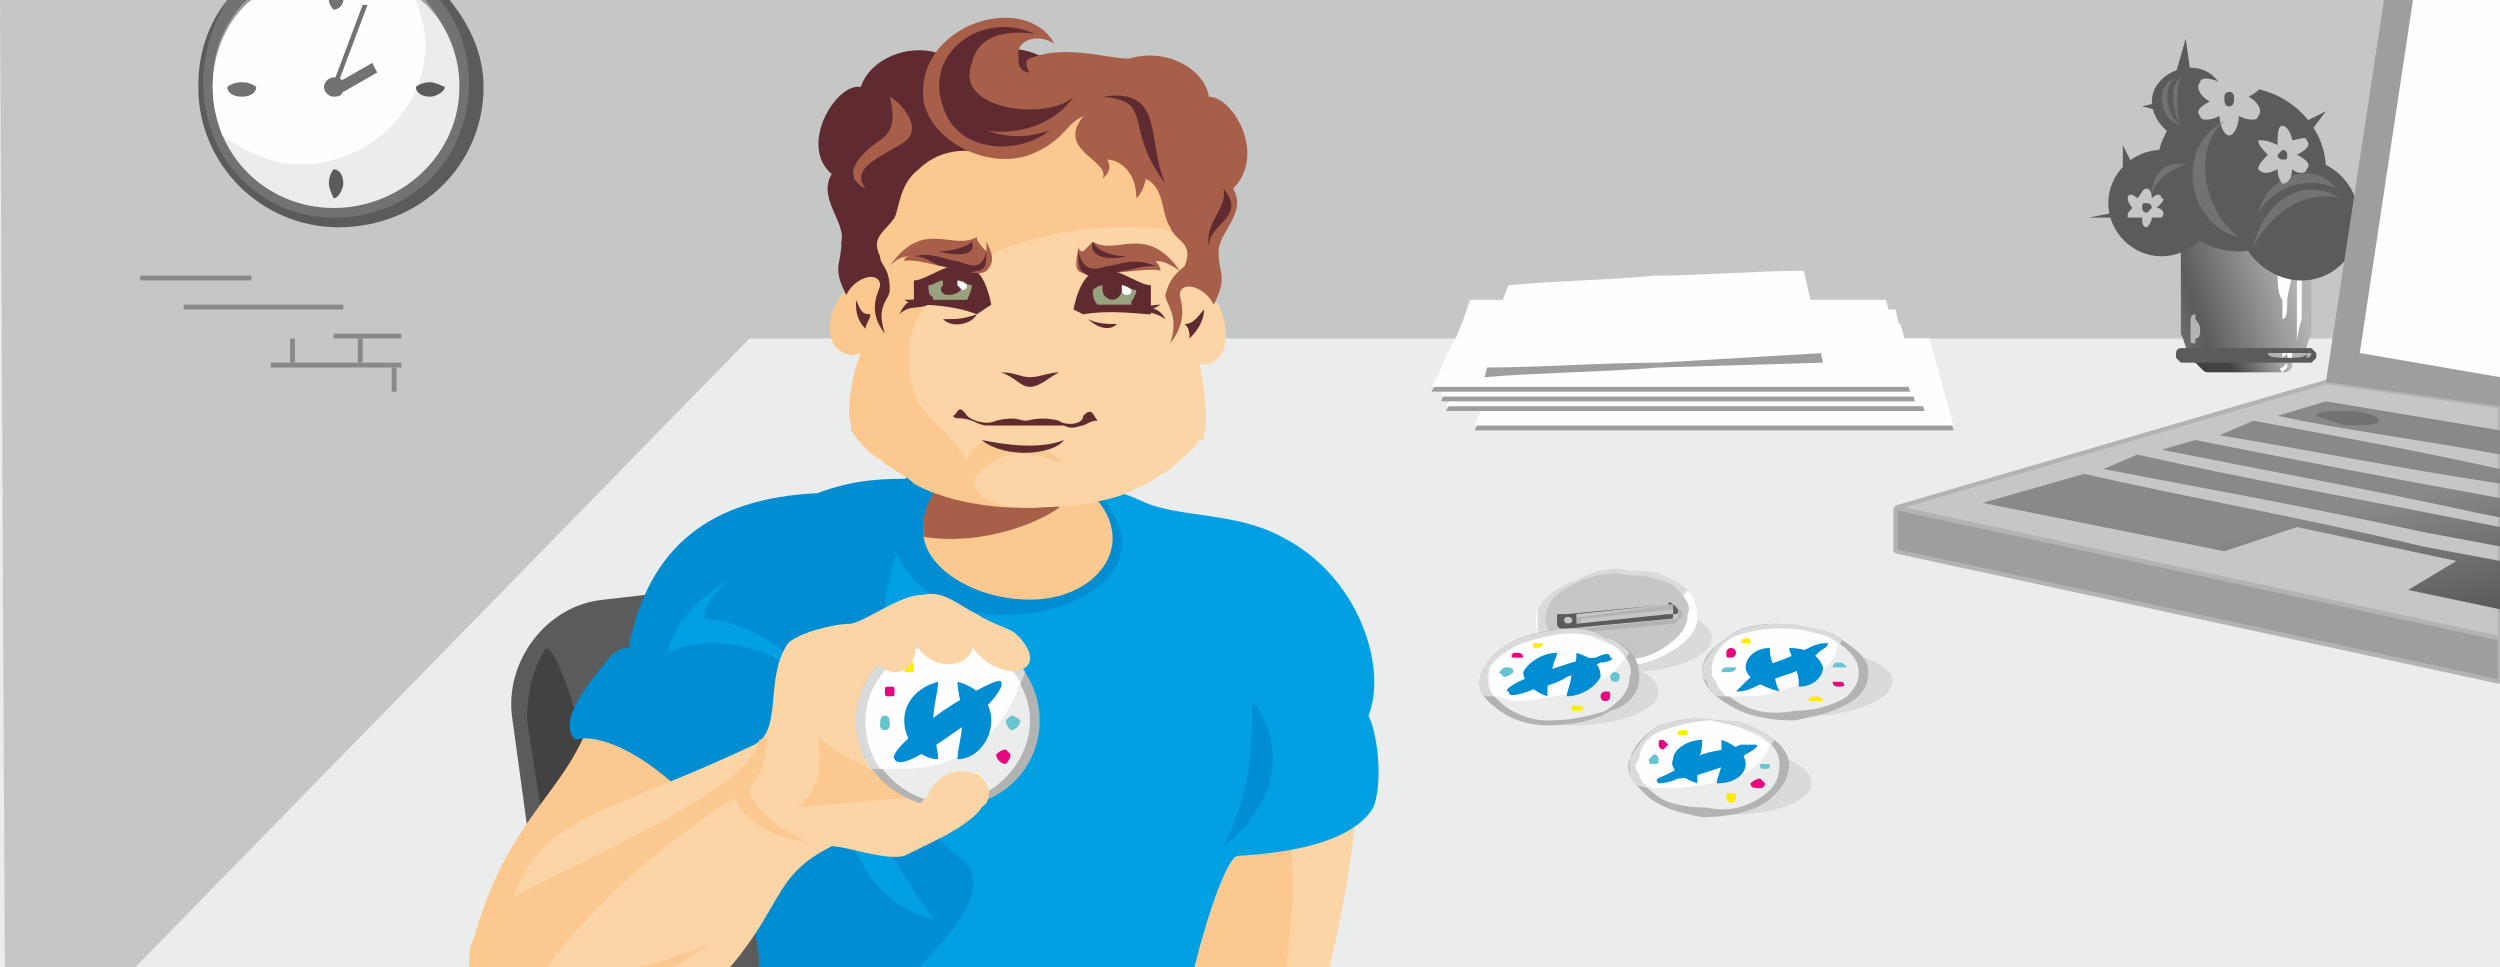 <?xml version="1.0" encoding="UTF-8"?>
<!DOCTYPE svg PUBLIC "-//W3C//DTD SVG 1.1//EN" "http://www.w3.org/Graphics/SVG/1.1/DTD/svg11.dtd">
<!-- Creator: CorelDRAW X7 -->
<svg xmlns="http://www.w3.org/2000/svg" xml:space="preserve" width="517px" height="200px" version="1.1" shape-rendering="geometricPrecision" text-rendering="geometricPrecision" image-rendering="optimizeQuality" fill-rule="evenodd" clip-rule="evenodd"
viewBox="0 0 517 200"
 xmlns:xlink="http://www.w3.org/1999/xlink">
 <defs>
     <linearGradient id="id0" gradientUnits="userSpaceOnUse" x1="443.736" y1="68.796" x2="475.057" y2="59.15">
      <stop offset="0" stop-opacity="1" stop-color="#898989"/>
      <stop offset="0.341" stop-opacity="1" stop-color="#5B5B5B"/>
      <stop offset="1" stop-opacity="1" stop-color="#B2B3B3"/>
     </linearGradient>
     <linearGradient id="id1" gradientUnits="userSpaceOnUse" x1="462.031" y1="77.723" x2="472.312" y2="73.044">
      <stop offset="0" stop-opacity="1" stop-color="#434242"/>
      <stop offset="1" stop-opacity="1" stop-color="#B2B3B3"/>
     </linearGradient>
    <linearGradient id="id2" gradientUnits="userSpaceOnUse" x1="515.501" y1="98.482" x2="533.652" y2="175.419">
     <stop offset="0" stop-opacity="1" stop-color="#898989"/>
     <stop offset="1" stop-opacity="1" stop-color="black"/>
    </linearGradient>
 </defs>
 <g id="Слой_x0020_1">
  <g id="_1157850304">
   <polygon fill="#EBECEC" points="0,0 517,0 517,200 0,200 "/>
   <polygon fill="#C5C6C6" points="0,0 517,0 515,70 155,70 28,200 1,200 "/>
   <g>
    <g>
     <polygon fill="#898989" points="83,75 56,75 56,76 83,76 "/>
     <polygon fill="#898989" points="83,69 69,69 69,70 83,70 "/>
     <polygon fill="#898989" points="71,63 38,63 38,64 71,64 "/>
     <polygon fill="#898989" points="52,57 29,57 29,58 52,58 "/>
     <polygon fill="#898989" points="74,70 74,75 75,75 75,70 "/>
     <polygon fill="#898989" points="60,70 60,75 61,75 61,70 "/>
     <polygon fill="#898989" points="81,76 81,81 82,81 82,76 "/>
     <polygon fill="#898989" points="67,63 67,69 67,69 67,63 "/>
     <polygon fill="#898989" points="46,58 46,63 46,63 46,58 "/>
    </g>
    <path fill="#5B5B5B" d="M93 0c4,5 7,11 7,18 0,16 -13,29 -30,29 -16,0 -29,-13 -29,-29 0,-7 2,-13 6,-18l46 0z"/>
    <path fill="#727271" d="M91 0c4,5 6,11 6,17 0,16 -12,28 -28,28 -15,0 -27,-12 -27,-28 0,-6 2,-12 5,-17l44 0z"/>
    <path fill="#9D9E9E" d="M88 0c4,5 7,11 7,17 0,14 -12,26 -26,26 -14,0 -25,-12 -25,-26 0,-6 2,-12 7,-17l37 0z"/>
    <path fill="#EBECEC" d="M87 0c5,4 8,11 8,18 0,14 -12,25 -26,25 -14,0 -25,-11 -25,-25 0,-7 3,-14 8,-18l35 0z"/>
    <path fill="#FEFEFE" d="M86 0c1,3 2,6 2,9 0,14 -12,25 -26,25 -6,0 -12,-3 -16,-6 -1,-3 -2,-6 -2,-10 0,-7 3,-14 8,-18l34 0z"/>
    <path fill="#727271" d="M69 16c2,0 2,1 2,2 0,1 0,2 -2,2 -1,0 -2,-1 -2,-2 0,-1 1,-2 2,-2z"/>
    <path fill="#727271" d="M71 0c0,1 -1,2 -2,2 0,0 -1,-1 -1,-2l3 0z"/>
    <path fill="#5B5B5B" d="M69 35c1,0 2,1 2,3 0,1 -1,3 -2,3 0,0 -1,-2 -1,-3 0,-2 1,-3 1,-3z"/>
    <path fill="#5B5B5B" d="M92 18c0,1 -2,2 -3,2 -2,0 -3,-1 -3,-2 0,0 1,-1 3,-1 1,0 3,1 3,1z"/>
    <path fill="#727271" d="M53 18c0,1 -1,2 -3,2 -2,0 -3,-1 -3,-2 0,0 1,-1 3,-1 2,0 3,1 3,1z"/>
    <polygon fill="#727271" points="69,17 70,17 76,1 75,1 "/>
    <polygon fill="#727271" points="70,17 71,19 78,15 77,13 "/>
   </g>
   <g>
    <path fill="#9D9E9E" d="M305 89c17,0 34,0 51,0l48 0 -5 -17c-14,0 -29,0 -43,0 -15,0 -29,0 -43,0 -1,2 -3,5 -4,8 -1,3 -3,6 -4,9z"/>
    <path fill="#FEFEFE" d="M305 88c17,0 34,0 51,0l48 0 -5 -18c-14,0 -29,0 -43,0 -15,0 -29,0 -43,0 -1,3 -3,6 -4,9 -1,3 -3,6 -4,9z"/>
    <path fill="#9D9E9E" d="M299 85c17,0 34,0 51,0l48 0 -5 -17c-14,0 -29,0 -43,0 -15,0 -29,0 -43,0 -1,2 -3,5 -4,8 -1,3 -2,6 -4,9z"/>
    <path fill="#FEFEFE" d="M299 84c17,0 34,0 51,0l48 0 -5 -17c-14,0 -29,0 -43,0 -15,0 -29,0 -43,0 -1,2 -3,5 -4,8 -1,3 -2,6 -4,9z"/>
    <path fill="#9D9E9E" d="M298 83c17,0 34,0 51,0l47 0 -4 -17c-15,0 -29,0 -43,0 -15,0 -29,0 -44,0 -1,2 -2,5 -3,8 -1,3 -3,6 -4,9z"/>
    <path fill="#FEFEFE" d="M298 82c17,0 34,0 51,0l47 0 -4 -18c-15,0 -29,0 -43,0 -15,0 -29,0 -44,0 -1,3 -2,6 -3,9 -1,3 -3,6 -4,9z"/>
    <path fill="#9D9E9E" d="M296 81c17,0 34,0 51,0l48 0 -5 -18c-14,0 -28,0 -43,0 -14,0 -29,0 -43,0 -1,3 -2,6 -3,9 -2,3 -3,6 -5,9z"/>
    <path fill="#FEFEFE" d="M296 80c17,0 34,0 51,0l48 0 -5 -18c-14,0 -28,0 -43,0 -14,0 -29,0 -43,0 -1,3 -2,6 -3,8 -2,3 -3,7 -5,10z"/>
    <path fill="#9D9E9E" d="M307 78c12,-1 24,-1 36,-2l34 -1 -4 -18c-10,1 -20,1 -31,1 -10,1 -20,1 -30,2 -1,2 -2,5 -2,8 -1,3 -2,6 -3,10z"/>
    <path fill="#FEFEFE" d="M307 76c12,0 24,-1 36,-1l34 -2 -4 -17c-10,0 -21,1 -31,1 -10,1 -20,1 -30,2 -1,2 -2,5 -2,8 -1,3 -2,6 -3,9z"/>
   </g>
   <g>
    <path fill="url(#id0)" d="M476 73c-2,0 -4,0 -6,0 -2,0 -4,0 -6,0 -1,0 -3,0 -5,0 -2,0 -4,0 -6,0 -1,0 -1,-2 -2,-4 0,-1 0,-3 0,-4 0,-2 0,-3 0,-5 0,-1 0,-2 0,-3 0,-1 0,-2 0,-3 0,-1 0,-2 0,-3 0,-1 0,-2 0,-3 2,0 4,0 7,0 2,0 4,0 6,0 3,0 5,0 7,0 2,0 5,0 7,0 0,1 0,2 0,3 0,1 0,2 0,3 0,1 0,2 0,3 0,1 0,2 0,3 0,2 0,3 0,5 0,1 0,3 0,4 -1,2 -1,4 -2,4z"/>
    <path fill="#FEFEFE" d="M472 48c1,0 1,1 1,2 0,2 0,3 1,6 0,2 -1,5 -1,6 0,2 0,4 -1,4 0,0 0,-2 0,-4 -1,-1 -1,-4 -1,-6 0,-3 1,-4 1,-6 0,-1 0,-2 0,-2z"/>
    <path fill="url(#id1)" d="M471 77c-2,0 -4,0 -7,0 -2,0 -4,0 -6,0 -1,0 -1,0 -1,0 -1,0 -1,0 -2,-1 0,0 0,0 -1,-1 0,0 0,0 -1,-1 4,0 8,0 11,0 4,0 8,0 11,0 0,1 0,1 -1,1 0,1 0,1 0,1 -1,1 -1,1 -2,1 0,0 -1,0 -1,0z"/>
    <path fill="#5B5B5B" d="M478 75l-27 0c0,0 -1,-1 -1,-1l0 -1c0,0 0,-1 1,-1l27 0c0,0 1,1 1,1l0 1c0,0 -1,1 -1,1z"/>
    <path fill="#B2B3B3" d="M473 73c-2,0 -4,0 -4,0 0,1 2,1 4,1 2,0 4,0 4,-1 0,0 -2,0 -4,0z"/>
    <path fill="#B2B3B3" d="M477 73c0,0 1,0 1,0 0,1 -1,1 -1,1 0,0 0,0 0,-1 0,0 0,0 0,0z"/>
    <path fill="#FEFEFE" d="M475 48c0,0 0,1 0,3 1,2 1,4 1,7 0,3 0,6 0,8 -1,3 -1,5 -1,5 0,0 0,-2 0,-5 0,-2 0,-5 0,-8 0,-3 0,-5 0,-7 0,-2 0,-3 0,-3z"/>
    <path fill="#FEFEFE" d="M467 50c0,0 0,0 0,0 1,-1 1,-1 2,-1 0,0 1,0 1,0 1,1 1,1 1,1 0,1 0,1 -1,1 0,0 -1,0 -1,0 -1,0 -1,0 -2,0 0,0 0,-1 0,-1z"/>
    <path fill="#B2B3B3" d="M454 65c0,0 0,1 0,1 0,0 1,1 1,2 0,1 0,2 -1,2 0,1 0,1 0,1 -1,0 -1,0 -1,-1 0,0 0,-1 0,-2 0,-1 0,-2 0,-2 0,0 0,-1 1,-1z"/>
    <path fill="#FEFEFE" d="M474 73c-1,0 -1,0 -1,0 0,1 0,1 1,1 0,0 0,0 0,-1 0,0 0,0 0,0z"/>
    <path fill="#FEFEFE" d="M472 73c0,0 0,0 0,0 0,0 0,1 0,1 0,0 1,-1 1,-1 0,0 -1,0 -1,0z"/>
    <path fill="#FEFEFE" d="M471 73c-1,0 -1,0 -1,0 0,0 0,0 1,0 0,0 0,0 0,0 0,0 0,0 0,0z"/>
    <path fill="#FEFEFE" d="M472 76c0,0 -1,0 0,1 0,0 0,0 1,-1 0,0 0,0 0,-1 0,0 0,0 -1,1z"/>
   </g>
   <g>
    <path fill="#5B5B5B" d="M463 18c-9,0 -17,8 -17,17 0,9 8,17 17,17 10,0 18,-8 18,-17 0,-9 -8,-17 -18,-17z"/>
    <path fill="#5B5B5B" d="M447 31c-6,0 -11,5 -11,11 0,6 5,11 11,11 6,0 11,-5 11,-11 0,-6 -5,-11 -11,-11z"/>
    <path fill="#5B5B5B" d="M476 33c-7,0 -13,6 -13,13 0,6 6,12 13,12 7,0 12,-6 12,-12 0,-7 -5,-13 -12,-13z"/>
    <polygon fill="#5B5B5B" points="452,8 450,15 453,15 "/>
    <path fill="#5B5B5B" d="M453 14c-4,0 -8,3 -8,7 0,4 4,8 8,8 4,0 7,-4 7,-8 0,-4 -3,-7 -7,-7z"/>
    <polygon fill="#5B5B5B" points="443,22 447,23 447,21 "/>
    <polygon fill="#5B5B5B" points="439,30 439,35 441,34 "/>
    <polygon fill="#5B5B5B" points="432,45 437,45 437,44 "/>
    <polygon fill="#5B5B5B" points="481,23 478,27 477,25 "/>
    <polygon fill="#5B5B5B" points="494,39 487,43 487,41 "/>
    <path fill="#C5C6C6" d="M467 24c1,-1 0,-3 -2,-4 2,-1 3,-2 2,-3 0,-1 -2,-1 -4,0 0,-2 -1,-4 -2,-4 -1,0 -2,2 -2,4 -2,-1 -4,-1 -4,0 -1,1 0,3 2,4 -2,1 -3,2 -2,3 0,1 2,1 4,0 0,2 1,4 2,4 1,0 2,-2 2,-4 2,1 4,1 4,0zm-6 -5c-1,0 -1,1 -1,1 0,1 0,2 1,2 1,0 1,-1 1,-2 0,0 0,-1 -1,-1z"/>
    <path fill="#C5C6C6" d="M447 45c1,-1 0,-2 -1,-2 1,-1 2,-2 1,-2 0,-1 -1,-1 -2,0 0,-2 -1,-2 -1,-2 -1,0 -1,1 -2,2 -1,-1 -2,-1 -2,0 0,0 0,1 1,2 -1,1 -1,1 -1,2 0,0 2,0 3,0 0,1 0,2 1,2 0,0 1,-1 1,-2 1,0 2,0 2,0zm-3 -3c-1,0 -1,0 -1,1 0,0 0,1 1,1 0,0 1,-1 1,-1 0,-1 -1,-1 -1,-1z"/>
    <path fill="#727271" d="M484 41c-8,-2 -15,4 -18,10 2,-9 10,-15 18,-10z"/>
    <path fill="#727271" d="M483 39c-6,-3 -13,0 -16,5 2,-8 12,-11 16,-5z"/>
    <path fill="#C5C6C6" d="M477 35c1,-1 0,-2 -2,-3 2,-1 3,-2 2,-3 0,-1 -2,0 -3,0 0,-1 -1,-3 -2,-3 -1,0 -1,2 -1,4 -2,-1 -3,-1 -4,-1 0,1 1,2 2,3 -1,1 -2,2 -2,3 1,1 2,1 4,0 0,2 1,3 1,3 1,0 2,-1 2,-3 1,1 3,1 3,0zm-5 -4c0,0 -1,1 -1,1 0,1 1,1 1,1 1,0 1,0 1,-1 0,0 0,-1 -1,-1z"/>
    <path fill="#727271" d="M463 49c-7,-5 -10,-18 -3,-24 -11,6 -7,22 3,24z"/>
    <path fill="#727271" d="M451 26c-3,-2 -4,-8 -1,-10 -5,2 -3,9 1,10z"/>
    <path fill="#727271" d="M451 26c-1,-2 -1,-8 0,-10 -3,2 -1,9 0,10z"/>
    <path fill="#727271" d="M452 34c-3,1 -6,3 -7,6 0,-3 2,-7 7,-6z"/>
   </g>
   <polygon fill="#9D9E9E" stroke="#B2B3B3" stroke-width="0.9" stroke-linejoin="bevel" points="517,141 392,114 392,105 517,132 "/>
   <polygon fill="#C5C6C6" stroke="#B2B3B3" stroke-width="0.9" points="481,79 517,84 517,132 392,105 "/>
   <path fill="url(#id2)" d="M481 83l-10 3c14,3 30,5 46,8l0 -5 -36 -6zm36 14l0 3c-20,-3 -40,-7 -58,-10l7 -3c16,3 33,6 51,10zm0 6l0 4 -5 -1c-23,-5 -45,-9 -65,-13l7 -2c20,4 41,8 63,12zm0 6l0 4 -16 -3c-23,-5 -45,-9 -66,-13l7 -3c22,5 45,9 70,14l5 1zm0 7l0 10 -19 -4 10 -6 -33 -7 -15 5 -50 -10 21 -6 0 0c22,5 45,9 70,15l16 3z"/>
   <polygon fill="#9D9E9E" points="481,79 517,84 517,0 493,0 "/>
   <polygon fill="#FEFEFE" points="488,73 517,78 517,0 499,0 "/>
   <path fill="#727271" d="M485 85c4,0 7,1 7,2 0,1 -3,1 -7,1 -3,-1 -6,-2 -6,-2 0,-1 3,-1 6,-1z"/>
   <path fill="#FEFEFE" d="M517 0l0 76 -28 -4c3,-15 5,-30 7,-45l4 -27 17 0z"/>
   <g>
    <polygon fill="#9D9E9E" points="127,159 136,159 136,200 127,200 "/>
    <path fill="#5B5B5B" d="M125 124l94 -11 13 87 -119 0 -7 -51c-2,-12 7,-24 19,-25z"/>
    <path fill="#434242" d="M117 200l-8 -51c0,-5 1,-11 4,-15 4,1 13,37 18,66l-14 0z"/>
    <path fill="#FBC88F" d="M172 158c-23,-24 -41,-11 -50,-9 -5,15 -17,20 -24,45 -1,2 -1,4 -1,6l48 0c16,-10 26,-25 27,-42z"/>
    <g>
     <path fill="#FBC88F" d="M266 153c6,10 4,29 3,47l-38 0c1,-12 3,-24 4,-31 3,-14 21,-30 31,-16z"/>
     <path fill="#FCD5A6" d="M275 200c5,-22 8,-42 3,-54 0,5 -21,12 -18,15 9,8 8,23 6,39l9 0z"/>
    </g>
    <path fill="#008DD2" d="M130 134c-1,0 -2,0 -4,2 -4,5 -11,13 -7,17 6,-2 22,6 34,26 -2,6 4,10 4,21l58 0c-1,-10 4,-18 6,-25 -7,-11 9,-20 13,-20 5,-1 21,1 32,3 0,-3 11,-4 7,-13 -4,-10 -4,-30 -21,-27 -10,2 -37,-22 -63,-19 -6,0 -12,0 -20,3 -22,1 -35,11 -39,32z"/>
    <path fill="#00A0E3" d="M198 177c7,5 2,13 -8,23l57 0c3,-12 7,-23 9,-23 17,-1 25,-5 28,-10 2,-5 1,-15 -1,-19 4,-10 -2,-29 -18,-37 -9,-5 -21,-4 -28,-7 -29,-13 -51,-6 -54,21 -2,21 -7,34 15,52z"/>
    <path fill="#00A0E3" d="M138 135c9,-4 19,-2 29,5 -5,-6 -11,-11 -21,-12 -1,0 0,-5 6,-9 -8,5 -12,9 -14,16z"/>
    <path fill="#008DD2" d="M205 91c-33,3 -24,39 6,36 13,-1 22,-8 21,-16 -2,-9 -14,-21 -27,-20z"/>
    <path fill="#FBC88F" d="M208 96c-11,0 -18,7 -17,15 1,7 11,13 22,13 11,0 18,-7 17,-14 -1,-8 -11,-14 -22,-14z"/>
    <path fill="#A75F4A" d="M204 96c-8,0 -14,7 -13,15 12,2 24,-3 28,-6 -2,-7 -8,-10 -15,-9z"/>
    <path fill="#00A0E3" d="M188 151c-13,0 -20,9 -20,17 7,-9 13,-13 20,-17z"/>
    <path fill="#00A0E3" d="M175 155c-4,19 7,33 18,35 -10,-14 -15,-24 -18,-35z"/>
    <path fill="#008DD2" d="M259 145c9,12 2,24 -6,30 5,-10 6,-17 6,-30z"/>
    <path fill="#FBC88F" d="M214 17c24,2 42,24 29,45 9,18 4,22 -10,30 -5,3 -12,12 -19,13l0 0c-1,0 -1,0 -2,0l0 0 0 0c0,0 0,0 -1,0 -8,0 -17,-2 -22,-5 -2,-2 -5,-3 -7,-5 -2,-1 -4,-3 -6,-6l0 0c0,0 0,0 0,0l0 0c0,-1 0,-1 0,-1l0 0c0,0 0,0 0,0 -1,-3 0,-10 2,-15 0,0 0,0 0,0 -2,1 -4,0 -5,-1 -2,-2 -2,-7 1,-11 3,-3 6,-5 8,-3 -1,-4 -2,-7 -2,-11 0,0 0,0 0,-1 0,-16 16,-28 34,-29z"/>
    <path fill="#5F2B31" d="M179 68c-2,-2 -2,-4 -2,-6 1,2 1,3 3,3 0,1 -1,2 -1,3z"/>
    <g>
     <path fill="#FCD5A6" d="M248 75c1,1 3,0 4,-1 2,-2 2,-7 0,-11 -3,-3 -6,-5 -8,-3 2,-4 3,-8 3,-11 -3,-1 -7,-2 -11,-2 -26,-1 -48,11 -48,26 0,13 4,11 12,22 3,4 -2,9 12,10 8,0 18,-1 23,-4 3,-1 5,-3 7,-4 2,-2 5,-4 6,-6l0 0c1,0 1,0 1,0l0 0c0,-1 0,-1 0,-1l0 0c0,0 0,0 0,0 1,-3 0,-10 -1,-15zm-1 -27c0,0 0,1 0,1l0 -1z"/>
    </g>
    <path fill="#5F2B31" d="M246 70c2,-2 3,-4 3,-6 -1,1 -2,3 -4,3 1,1 1,2 1,3z"/>
    <path fill="#5F2B31" d="M219 77c-2,0 -4,1 -6,1 -2,0 -3,-1 -6,-1 3,1 4,3 6,3l0 0 0 0 0 0 0 0c2,0 4,-2 6,-3z"/>
    <path fill="#5F2B31" d="M238 62c0,1 0,2 0,3 -2,0 -8,-1 -14,0l-2 -1c3,-15 12,-5 16,-5l0 3z"/>
    <path fill="#98A27F" d="M227 63c-1,-1 -1,-2 -1,-3 1,-1 2,-1 2,-1 0,0 0,1 0,1 0,1 1,2 2,2 1,0 2,-1 2,-2 0,0 0,-1 0,-1 1,0 2,1 3,1 0,1 -1,2 -1,3 -2,0 -4,0 -7,0z"/>
    <path fill="#FEFEFE" d="M232 59c0,0 0,1 0,1 0,1 1,1 1,1 1,0 1,-1 1,-1 0,0 -1,-1 -2,-1z"/>
    <path fill="#5F2B31" d="M235 64c2,1 3,0 6,2 -1,-2 -3,-3 -6,-2z"/>
    <path fill="#5F2B31" d="M240 63c-2,0 -4,1 -6,-1 0,0 0,1 0,1 1,1 3,2 6,0z"/>
    <path fill="#5F2B31" d="M225 66c2,1 4,1 6,1 -2,2 -5,0 -6,-1z"/>
    <path fill="#5F2B31" d="M189 61c0,1 0,1 0,2 2,0 8,0 13,2l3 -2c-3,-15 -12,-5 -16,-5l0 3z"/>
    <path fill="#98A27F" d="M200 62c0,0 1,-2 1,-3 -1,0 -2,-1 -2,-1 0,0 0,1 0,1 0,1 -1,2 -3,2 -1,0 -2,-1 -1,-2 0,0 0,-1 0,-1 -1,0 -2,1 -3,1 0,1 0,2 1,3 2,0 4,0 7,0z"/>
    <path fill="#FEFEFE" d="M198 58c0,0 0,1 0,1 0,0 1,1 1,1 1,0 1,-1 1,-1 -1,-1 -2,-1 -2,-1z"/>
    <path fill="#5F2B31" d="M192 63c-2,1 -4,0 -6,2 1,-2 2,-4 6,-2z"/>
    <path fill="#5F2B31" d="M187 62c2,0 3,0 5,-1 0,0 1,0 1,1 -1,1 -3,2 -6,0z"/>
    <path fill="#5F2B31" d="M202 65c-3,1 -4,1 -7,1 2,2 6,1 7,-1z"/>
    <path fill="#A75F4A" d="M223 56c-1,-1 0,-4 0,-5 0,1 1,1 1,1 0,0 1,-1 2,-2 5,3 11,-4 18,6 -3,-2 -4,-2 -5,-2 0,0 1,1 1,2 -3,-1 -15,2 -17,0z"/>
    <path fill="#A75F4A" d="M204 56c2,-2 1,-4 0,-6 0,1 0,2 0,2 -1,-1 -2,-2 -2,-3 -5,3 -11,-4 -18,6 2,-2 3,-2 5,-2 -1,0 -2,0 -2,1 3,-1 15,4 17,2z"/>
    <path fill="#5F2B31" d="M204 32c-2,-1 -9,-2 -14,3 -4,3 -4,8 -5,10 -2,3 -5,4 -3,8 0,2 2,2 2,7 0,2 -3,3 -1,9 -4,-5 -1,-9 -1,-10 0,-3 -5,-2 -7,2 -3,-6 -1,-6 -1,-11 1,-4 -5,-9 -2,-14 -7,-6 1,-19 6,-18 2,-6 10,-9 16,-7 3,1 19,-5 25,4 1,1 -18,6 -16,7 2,2 4,5 1,10z"/>
    <path fill="#A75F4A" d="M228 37c1,-1 2,-2 1,-4 2,0 6,2 6,8 2,-2 2,-5 2,-4 4,2 3,7 5,10 1,3 5,3 3,8 -1,1 -3,2 -4,6 0,2 3,4 1,10 4,-5 2,-9 2,-10 0,-3 5,-2 7,2 3,-6 1,-6 1,-11 0,-4 6,-8 3,-13 7,-7 0,-19 -5,-19 -1,-6 -9,-10 -16,-8 -3,1 -18,-5 -25,3 -1,0 18,6 16,8 -8,8 5,10 3,14z"/>
    <path fill="#A75F4A" d="M218 9c-6,-11 -29,-4 -27,12 2,9 14,14 22,11 10,-4 6,-9 18,-9 1,-9 -17,-6 -19,-9 -4,-4 1,-8 6,-5z"/>
    <path fill="#5F2B31" d="M214 7c-11,-5 -23,4 -19,15 3,10 16,10 22,5 -6,2 -10,1 -13,0 6,1 14,-1 18,-7 -5,5 -25,3 -21,-7 1,-5 6,-7 13,-6z"/>
    <path fill="#5F2B31" d="M228 20c11,1 4,6 13,18 -4,-9 0,-20 -13,-18z"/>
    <path fill="#5F2B31" d="M253 39c1,4 -4,7 -3,12 0,-5 8,-6 3,-12z"/>
    <path fill="#5F2B31" d="M204 52c-1,4 -3,3 -6,2 -2,0 -5,-2 -9,-1 3,0 4,2 6,2 3,1 5,2 7,1 2,0 2,-2 2,-4z"/>
    <path fill="#5F2B31" d="M201 50c-1,1 -4,2 -7,2 4,1 8,1 7,-2z"/>
    <path fill="#5F2B31" d="M223 52c1,4 3,4 6,3 2,0 5,-2 10,0 -4,0 -5,1 -7,1 -3,1 -5,2 -7,1 -2,-1 -2,-2 -2,-5z"/>
    <path fill="#5F2B31" d="M226 50c1,2 4,3 7,3 -4,1 -8,0 -7,-3z"/>
    <path fill="#A75F4A" d="M184 20c2,1 8,7 2,10 -5,3 -10,5 -7,9 -6,-3 0,-8 3,-10 3,-2 3,-5 2,-9z"/>
    <path fill="#5F2B31" d="M213 12c-1,0 -2,-1 -2,-1 -1,2 0,4 2,4 -1,-1 -1,-3 0,-3z"/>
    <path fill="#5F2B31" d="M212 87c-1,0 -2,-1 -6,0 -2,1 -5,0 -6,-1 -2,-3 -2,0 -3,0 1,1 1,0 4,1 0,0 2,1 3,1 9,0 8,0 16,0 2,1 3,0 4,0 2,-1 2,-1 3,-1 -1,-1 -1,-3 -3,-1 0,2 -4,2 -5,1 -4,-1 -6,0 -7,0 0,0 0,0 0,0z"/>
    <path fill="#FBC88F" d="M204 91c7,4 11,-1 16,5 -9,-4 -16,-2 -19,4 -3,-6 1,-8 3,-9z"/>
    <path fill="#5F2B31" d="M203 91c5,1 12,2 17,0 -2,3 -12,4 -17,0z"/>
    <path fill="#00A0E3" d="M163 164c10,1 15,-8 14,-15 -5,8 -9,12 -14,15z"/>
    <path fill="#FCD5A6" d="M99 199c8,-14 9,-21 16,-26 8,-6 22,-10 41,-19 6,-3 2,-14 7,-21 2,-2 9,-4 13,-4 4,-1 10,-6 15,-6 4,-1 7,2 11,4 3,2 7,3 8,4 8,7 -10,15 -6,32 1,6 -9,10 -17,14 -4,1 -12,-2 -15,-2 -12,6 -10,12 -21,25l-52 0c0,-1 0,-1 0,-1z"/>
    <path fill="#FBC88F" d="M157 153c1,0 2,-1 2,-2 -1,5 0,7 -4,12 0,4 7,9 12,11 -4,0 -13,-3 -15,-9 -15,9 -30,23 -39,35l-15 0c0,-2 1,-4 3,-5 2,-3 1,-7 6,-10 20,-10 49,-23 50,-32zm-25 47c5,-1 10,-3 15,-5 -3,2 -6,4 -8,5l-7 0z"/>
    <path fill="#FBC88F" d="M190 165c-4,-4 -17,-8 -21,-13 1,5 1,11 -4,15 11,-1 19,-2 25,-2z"/>
    <g>
     <path fill="#B2B3B3" d="M196 131c11,0 19,8 19,18 0,10 -8,18 -19,18 -10,0 -19,-8 -19,-18 0,-10 9,-18 19,-18z"/>
     <path fill="#D9DADA" d="M196 131c7,0 13,3 16,8 -4,12 -16,20 -29,20 -1,0 -2,0 -3,0 -2,-3 -3,-6 -3,-10 0,-10 9,-18 19,-18z"/>
     <path fill="#EBECEC" d="M196 133c9,0 17,7 17,16 0,9 -8,17 -17,17 -9,0 -17,-8 -17,-17 0,-9 8,-16 17,-16z"/>
     <path fill="#FEFEFE" d="M196 133c6,0 12,3 15,8 -3,10 -12,18 -24,18 -2,0 -3,0 -5,0 -2,-3 -3,-6 -3,-10 0,-9 8,-16 17,-16z"/>
     <path fill="#FFED00" d="M188 137c1,0 1,0 1,1 0,1 0,1 -1,1 -1,0 -1,0 -1,-1 0,-1 0,-1 1,-1z"/>
     <path fill="#E5097F" d="M184 142c1,0 1,0 1,1 0,1 0,1 -1,1 -1,0 -1,0 -1,-1 0,-1 0,-1 1,-1z"/>
     <path fill="#66C3D0" d="M209 148c1,0 2,1 2,1 0,1 -1,2 -2,2 0,0 -1,-1 -1,-2 0,0 1,-1 1,-1z"/>
     <path fill="#E5097F" d="M208 155c0,0 1,1 1,1 0,1 -1,2 -1,2 -1,0 -2,-1 -2,-2 0,0 1,-1 2,-1z"/>
     <path fill="#FFED00" d="M202 160c0,0 1,1 1,1 0,1 -1,2 -1,2 -1,0 -2,-1 -2,-2 0,0 1,-1 2,-1z"/>
     <path fill="#66C3D0" d="M183 148c1,0 1,1 1,2 0,0 0,1 -1,1 -1,0 -1,-1 -1,-1 0,-1 0,-2 1,-2z"/>
     <path fill="#008DD2" d="M198 141c4,1 7,4 7,8 0,4 -3,8 -7,8 0,-2 1,-5 1,-8 0,-3 -1,-6 -1,-8zm-4 16c-4,0 -7,-4 -7,-8 0,-4 3,-7 7,-8 0,2 -1,5 -1,8 0,3 1,6 1,8z"/>
     <path fill="#008DD2" d="M207 141c1,1 -3,6 -9,10 -7,5 -12,8 -13,6 -1,-1 3,-5 10,-10 6,-4 12,-7 12,-6z"/>
    </g>
    <path fill="#FCD5A6" d="M204 166c3,-6 -8,-10 -12,-2 0,1 -4,4 -4,5 -1,6 15,-1 16,-3z"/>
    <path fill="#FCD5A6" d="M180 134c1,5 -7,8 -7,-1 -1,-4 6,-1 7,1z"/>
    <path fill="#FCD5A6" d="M211 132c7,8 -6,10 -11,0 -2,-5 10,-1 11,0z"/>
    <path fill="#FCD5A6" d="M201 132c2,6 -10,9 -13,-2 -1,-5 13,0 13,2z"/>
    <path fill="#FCD5A6" d="M189 133c1,3 -1,6 -4,6 -2,0 -6,-3 -6,-7 0,-6 10,-2 10,1z"/>
   </g>
   <g id="_1051810352">
    <ellipse fill="#D9DADA" cx="336" cy="132" rx="18" ry="7"/>
    <g>
     <path fill="#FEFEFE" d="M337 118c4,0 8,1 10,3 3,1 4,4 4,7 0,2 -2,5 -6,7 -3,2 -8,3 -13,3 -5,-1 -9,-2 -12,-4 -2,-3 -3,-5 -2,-8 2,-3 4,-5 8,-6 3,-2 7,-3 11,-2z"/>
     <path fill="#D9DADA" d="M337 118c3,0 5,0 7,1 2,1 4,2 5,3 -2,3 -6,6 -11,7 -5,2 -13,3 -17,3 -3,0 -1,0 -2,0 -1,-1 -1,-2 -1,-3 0,-1 0,-1 0,-3 1,-2 4,-5 8,-6 3,-2 8,-3 11,-2z"/>
     <path fill="#C5C6C6" d="M337 119c4,0 7,1 9,2 2,2 4,4 3,6 0,3 -2,5 -5,7 -3,2 -7,3 -12,2 -4,0 -8,-1 -10,-3 -2,-2 -3,-5 -2,-7 1,-3 3,-4 7,-6 3,-1 6,-2 10,-1z"/>
    </g>
    <g>
     <path fill="#B2B3B3" fill-rule="nonzero" d="M324 128l22 -3c0,0 1,0 1,1 0,0 1,0 1,1 0,0 0,1 -1,1 0,0 0,1 -1,1l-21 2c-1,0 -1,0 -1,0 -1,0 -1,-1 -1,-1 0,-1 0,-1 0,-2 1,0 1,0 1,0zm1 1c1,0 1,0 1,0 0,1 0,1 -1,1 0,0 -1,0 -1,-1 0,0 1,0 1,0zm21 -3l-19 2 0 2 19 -2c0,0 1,0 1,0 0,-1 0,-1 0,-1 0,-1 0,-1 0,-1 -1,0 -1,0 -1,0z"/>
     <circle fill="#B2B3B3" cx="325" cy="129" r="1"/>
    </g>
    <g>
     <path fill="#5B5B5B" fill-rule="nonzero" d="M324 127l21 -2c0,-1 1,0 1,0 0,0 1,1 1,1 0,1 0,1 -1,1 0,1 0,1 -1,1l-21 2c0,0 -1,0 -1,0 -1,0 -1,-1 -1,-1 0,-1 0,-1 0,-2 1,0 1,0 2,0zm0 1c1,0 1,0 1,0 0,1 0,1 -1,1 0,0 0,0 0,-1 0,0 0,0 0,0zm21 -3l-19 2 0 2 19 -2c1,0 1,0 1,0 0,0 0,-1 0,-1 0,0 0,-1 0,-1 0,0 -1,0 -1,0z"/>
     <ellipse fill="#C5C6C6" transform="matrix(0.085 0.001 -0 0.085 324.291 128.257)" rx="10" ry="8"/>
    </g>
   </g>
   <ellipse fill="#D9DADA" cx="325" cy="143" rx="18" ry="7"/>
   <g id="_1157844160">
    <path fill="#B2B3B3" d="M325 130c4,1 8,2 10,3 3,2 4,4 4,7 0,3 -2,6 -6,7 -3,2 -8,3 -13,3 -5,0 -9,-2 -11,-4 -3,-2 -4,-5 -2,-8 1,-2 3,-4 7,-6 3,-1 7,-2 11,-2z"/>
    <path fill="#D9DADA" d="M325 130c4,0 5,1 7,2 2,0 4,2 5,3 -2,3 -6,5 -11,7 -5,2 -13,3 -17,2 -3,0 -1,0 -2,0 -1,-1 -1,-2 -1,-3 0,-1 0,-1 1,-3 0,-1 3,-4 7,-6 3,-1 8,-2 11,-2z"/>
    <path fill="#EBECEC" d="M325 131c4,0 7,1 9,3 2,1 4,4 3,6 0,3 -2,5 -5,7 -3,1 -7,2 -12,2 -4,0 -8,-2 -10,-4 -2,-2 -3,-4 -2,-7 1,-2 4,-4 7,-5 3,-1 6,-2 10,-2z"/>
    <path fill="#FEFEFE" d="M325 131c3,0 5,1 7,2 1,0 3,1 4,3 -1,2 -4,5 -8,6 -4,2 -12,3 -15,3 -3,-1 -3,-1 -4,-1 -1,-1 -1,-2 -1,-3 0,-1 0,-1 0,-3 1,-1 4,-4 7,-5 3,-1 7,-2 10,-2z"/>
    <path fill="#FFED00" d="M318 133c1,0 1,0 1,0 0,1 -1,1 -1,1 -1,0 -1,0 -1,-1 0,0 1,0 1,0z"/>
    <path fill="#E5097F" d="M314 135c0,0 1,0 1,1 0,0 -1,0 -2,0 0,0 -1,0 0,-1 0,0 0,0 1,0z"/>
    <path fill="#66C3D0" d="M334 139c1,0 1,1 1,1 0,0 0,1 -1,1 -1,0 -1,-1 -1,-1 0,-1 1,-1 1,-1z"/>
    <path fill="#E5097F" d="M332 143c1,0 1,0 1,1 0,0 0,1 -1,1 -1,0 -1,-1 -1,-1 0,-1 1,-1 1,-1z"/>
    <path fill="#FFED00" d="M326 146c1,0 2,0 1,1 0,0 0,0 -1,0 -1,0 -1,0 -1,-1 0,0 1,0 1,0z"/>
    <path fill="#66C3D0" d="M312 138c0,0 1,0 1,1 0,0 -1,1 -2,1 0,0 -1,-1 -1,-1 1,-1 1,-1 2,-1z"/>
    <path fill="#008DD2" d="M326 135c3,1 5,2 5,5 -1,2 -4,4 -7,4 0,-1 1,-3 1,-5 1,-1 1,-3 1,-4zm-6 9c-3,-1 -5,-3 -5,-5 1,-2 4,-4 7,-4 0,1 -1,2 -1,4 -1,2 -1,3 -1,5z"/>
    <path fill="#008DD2" d="M333 136c1,0 0,1 -2,1 -2,1 -4,2 -7,3 -3,2 -6,2 -8,3 -3,1 -4,1 -4,0 -1,0 0,-1 2,-2 2,-1 5,-2 8,-3 3,-1 6,-2 8,-2 2,-1 3,-1 3,0z"/>
   </g>
   <ellipse fill="#D9DADA" transform="matrix(0.094 -0 0.012 0.085 356.637 161.54)" rx="191" ry="82"/>
   <g id="_1157846432">
    <path fill="#B2B3B3" d="M355 149c4,0 7,1 10,3 3,1 5,4 5,6 0,3 -2,6 -5,8 -3,2 -8,3 -13,3 -5,-1 -9,-2 -12,-5 -2,-2 -4,-4 -3,-7 1,-3 3,-5 6,-7 4,-1 7,-2 12,-1z"/>
    <path fill="#D9DADA" d="M355 149c3,0 5,0 7,1 2,1 4,2 5,3 -2,3 -5,6 -10,7 -4,2 -13,3 -16,3 -4,-1 -2,0 -3,-1 0,0 -1,-1 -1,-2 0,-1 0,-1 0,-3 1,-2 3,-5 6,-7 4,-1 8,-2 12,-1z"/>
    <path fill="#EBECEC" d="M354 149c4,1 8,2 10,3 3,2 4,4 4,6 0,3 -1,5 -4,7 -3,2 -7,3 -11,2 -5,0 -9,-1 -11,-3 -3,-2 -4,-5 -3,-7 0,-3 2,-5 5,-6 3,-1 7,-2 10,-2z"/>
    <path fill="#FEFEFE" d="M354 149c4,1 5,1 7,2 2,1 4,2 5,3 -1,3 -3,5 -7,7 -4,1 -11,2 -14,2 -4,0 -3,0 -5,-1 0,0 -1,-1 -1,-2 -1,-1 -1,-2 0,-3 0,-2 2,-5 5,-6 3,-1 7,-2 10,-2z"/>
    <path fill="#FFED00" d="M348 151c1,0 1,0 1,1 0,0 -1,0 -1,0 -1,0 -1,0 -1,0 0,-1 0,-1 1,-1z"/>
    <path fill="#E5097F" d="M344 153c0,0 1,1 1,1 0,0 -1,1 -1,1 -1,0 -1,-1 -1,-1 0,-1 0,-1 1,-1z"/>
    <path fill="#66C3D0" d="M365 158c1,0 1,0 1,0 0,1 0,1 -1,1 -1,0 -1,0 -1,-1 0,0 0,0 1,0z"/>
    <path fill="#E5097F" d="M364 161c0,0 1,1 1,1 0,1 -1,1 -1,1 -1,0 -2,0 -2,-1 0,0 1,-1 2,-1z"/>
    <path fill="#FFED00" d="M358 164c1,0 1,0 1,1 0,0 0,1 -1,1 -1,0 -1,-1 -1,-1 0,-1 0,-1 1,-1z"/>
    <path fill="#66C3D0" d="M342 156c1,0 1,1 1,1 0,1 0,1 -1,1 -1,0 -1,0 -1,-1 0,0 1,-1 1,-1z"/>
    <path fill="#008DD2" d="M356 153c3,1 5,3 5,5 0,2 -2,4 -6,4 0,-1 1,-3 1,-4 0,-2 0,-3 0,-5zm-5 9c-3,-1 -6,-3 -5,-5 0,-2 3,-4 6,-4 0,1 0,3 -1,4 0,2 0,4 0,5z"/>
    <path fill="#008DD2" d="M363 154c1,0 0,1 -2,2 -1,1 -3,2 -6,3 -3,1 -6,2 -8,2 -2,1 -4,1 -4,1 -1,-1 0,-1 2,-2 2,-1 5,-3 7,-4 3,-1 6,-1 8,-2 2,0 3,0 3,0z"/>
   </g>
   <ellipse fill="#D9DADA" transform="matrix(0.094 -0.009 0.038 0.081 373.191 141.443)" rx="191" ry="82"/>
   <g id="_1157852288">
    <path fill="#B2B3B3" d="M367 129c4,0 8,1 12,2 3,2 6,4 7,6 1,3 0,6 -3,8 -3,2 -7,3 -12,4 -5,0 -10,-1 -13,-3 -4,-2 -6,-5 -6,-7 0,-3 2,-5 5,-7 2,-2 6,-3 10,-3z"/>
    <path fill="#D9DADA" d="M367 129c4,0 5,0 8,1 2,0 4,1 6,2 -1,3 -3,6 -7,8 -5,2 -13,4 -17,4 -3,0 -1,0 -2,0 -1,-1 -2,-2 -2,-3 -1,-1 -1,-1 -1,-2 0,-2 2,-5 5,-7 2,-2 7,-3 10,-3z"/>
    <path fill="#EBECEC" d="M367 130c4,0 8,0 11,2 3,1 5,3 6,5 1,3 0,5 -2,7 -3,2 -7,3 -11,3 -5,1 -9,0 -12,-2 -3,-2 -5,-4 -5,-7 0,-2 1,-4 4,-6 2,-1 6,-2 9,-2z"/>
    <path fill="#FEFEFE" d="M367 130c4,0 5,0 8,1 2,0 4,1 5,2 0,3 -2,5 -5,7 -3,2 -10,4 -13,4 -4,0 -3,0 -5,0 -1,-1 -2,-2 -2,-3 -1,-1 -1,-1 -1,-3 0,-1 1,-4 4,-6 2,-1 6,-2 9,-2z"/>
    <path fill="#FFED00" d="M361 132c1,0 1,0 1,1 1,0 0,0 -1,0 0,0 -1,0 -1,0 0,-1 1,-1 1,-1z"/>
    <path fill="#E5097F" d="M358 134c1,0 1,1 1,1 0,0 0,1 -1,1 -1,0 -1,0 -1,-1 0,0 0,-1 1,-1z"/>
    <path fill="#66C3D0" d="M380 137c1,0 1,0 2,1 0,0 -1,0 -1,0 -1,0 -2,0 -2,0 0,-1 1,-1 1,-1z"/>
    <path fill="#E5097F" d="M380 141c1,0 1,0 1,0 1,1 0,1 -1,1 0,0 -1,0 -1,-1 0,0 0,0 1,0z"/>
    <path fill="#FFED00" d="M375 144c1,0 2,0 2,1 0,0 -1,0 -1,0 -1,0 -2,0 -2,0 0,-1 1,-1 1,-1z"/>
    <path fill="#66C3D0" d="M357 138c1,0 2,0 2,0 0,1 -1,1 -2,1 0,0 -1,0 -1,0 0,-1 1,-1 1,-1z"/>
    <path fill="#008DD2" d="M370 134c3,0 6,1 7,4 0,2 -2,4 -5,4 0,-1 0,-3 -1,-4 0,-2 -1,-3 -1,-4zm-2 9c-4,-1 -7,-3 -7,-5 0,-2 2,-4 5,-4 0,1 0,2 1,4 0,2 0,3 1,5z"/>
    <path fill="#008DD2" d="M378 133c0,1 -1,1 -2,2 -1,1 -3,3 -5,4 -3,1 -6,2 -8,3 -2,1 -3,1 -4,1 0,0 1,-1 2,-2 2,-2 4,-3 6,-4 3,-1 5,-2 7,-3 2,-1 3,-1 4,-1z"/>
   </g>
  </g>
 </g>
</svg>
